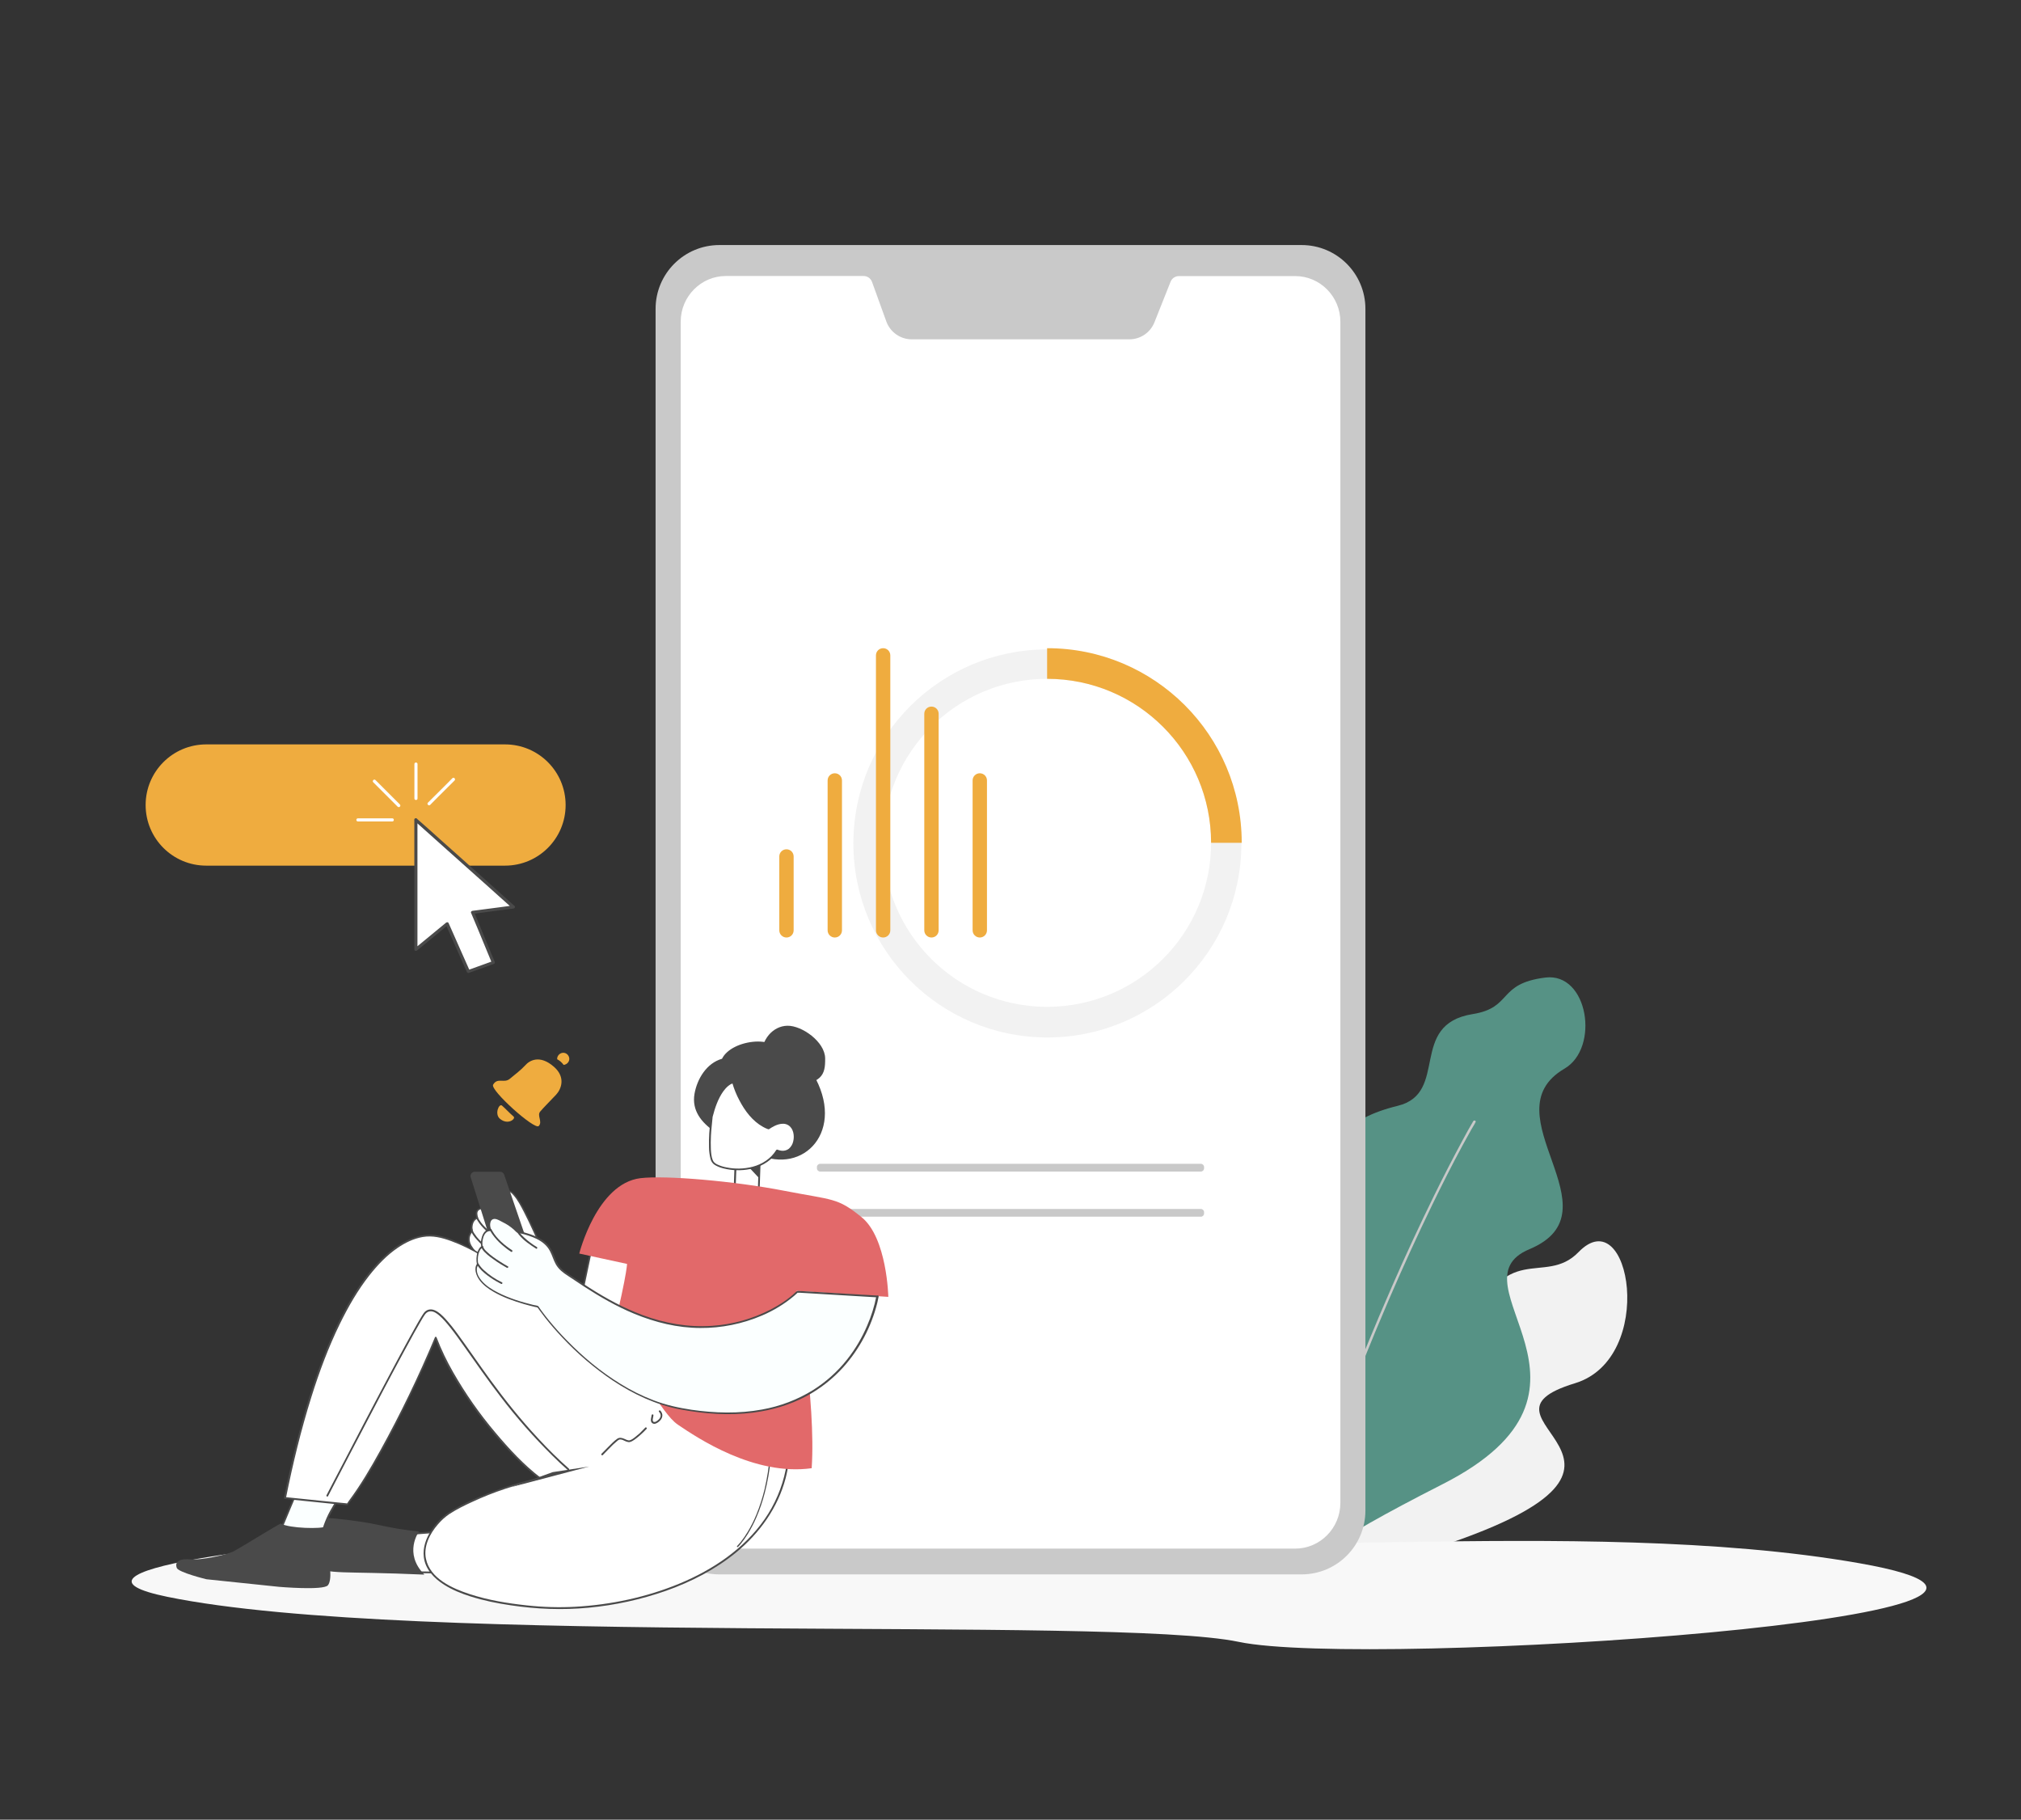 <?xml version="1.0" encoding="utf-8"?>
<!-- Generator: Adobe Illustrator 26.0.3, SVG Export Plug-In . SVG Version: 6.00 Build 0)  -->
<svg version="1.1" id="Layer_1" xmlns="http://www.w3.org/2000/svg" xmlns:xlink="http://www.w3.org/1999/xlink" x="0px" y="0px"
	 viewBox="0 0 2534 2281.2" style="enable-background:new 0 0 2534 2281.2;" xml:space="preserve">
<rect x="0" y="0" width="2534" height="2281.2" fill="#333333" stroke="none"/>
<style type="text/css">
	.st0{fill:#F2F2F2;}
	.st1{fill:#569285;}
	.st2{fill:#C9C9C9;}
	.st3{fill:#F8F8F8;}
	.st4{fill:#FFFFFF;}
	.st5{fill:#EFAC3F;}
	.st6{fill:#4A4A4A;}
	.st7{fill:#FBFFFF;}
	.st8{fill:#E2696A;}
</style>
<path class="st0" d="M1642.1,1978.9c27.5,7.7,3.9,13.3,167-41.4c317.6-106.5,15.6-157.8,165.6-203.4
	c103.1-31.3,69.2-231.2,4.5-164.4c-42.8,44.2-94.4-19.1-135.6,102.2c-16.4,48.2-72.3-20.7-95.2,3.3
	C1632.8,1795.9,1627.5,1841.1,1642.1,1978.9z"/>
<path class="st1" d="M1604.8,1992.8c34.6-34.1,52.3-55,204.4-132.4c232.1-118.2,6.8-251.9,108.5-294.4
	c114-47.7-52.6-169.8,43.9-226.3c44.5-26,29.7-120.9-24-114.2c-60.7,7.6-40.6,37.7-91.1,45.8c-81.3,13-29,99.1-94,115
	c-133.1,32.5-64.3,123-114.5,154.8C1424.6,1676.3,1551.4,1956.6,1604.8,1992.8z"/>
<path class="st2" d="M1847.3,1405.4c-4.6,7.7-8.9,15.5-13.1,23.4c-12.4,22.8-24.2,45.9-35.7,69.2c-18.4,37.5-36,75.3-52.7,113.6
	c-22.6,51.5-43.9,103.6-63.9,156.1c-25,65.4-48.3,131.5-69.9,198.1c-2.9,8.8-5.7,17.7-8.5,26.5c-0.6,1.8,2.3,2.6,2.9,0.8
	c21.7-68.2,45.1-135.9,70.3-203c20.4-54.2,42-107.9,64.9-161.2c17.2-39.9,35.3-79.5,54.3-118.7c12.1-24.9,24.6-49.7,37.8-74.1
	c3.7-6.8,7.4-13.5,11.2-20.3c1.6-2.9,3.6-5.7,5-8.7c0.1-0.1,0.1-0.2,0.2-0.3c0.4-0.7,0.1-1.6-0.6-2
	C1848.6,1404.6,1847.7,1404.8,1847.3,1405.4L1847.3,1405.4z"/>
<path class="st3" d="M2331.3,1959.7c375,66-615.5,132.7-778.1,98.6c-158.7-33.3-1036.6,6.6-1343.5-56.5s1066-140.4,1166.4-88
	C1476.5,1966.1,1979.3,1897.8,2331.3,1959.7z"/>
<path class="st2" d="M902,307.2h730c44.2,0,80,35.8,80,80v1506.5c0,44.2-35.8,80-80,80H902c-44.2,0-80-35.8-80-80V387.2
	C822,343,857.8,307.2,902,307.2z"/>
<path class="st4" d="M1624,1941.4H910.1c-31.1,0-56.6-25.7-56.6-57.2v-1481c0-31.5,25.5-57.2,56.6-57.2h172.7c4.8,0,9,3,10.6,7.5
	l17.9,49.5c4.9,13.4,17.6,22.4,31.9,22.4H1416c13.9,0,26.4-8.5,31.5-21.4l20.2-50.8c1.7-4.3,5.9-7.1,10.5-7.1H1624
	c31.1,0,56.6,25.7,56.6,57.2v1481C1680.5,1915.7,1655.1,1941.4,1624,1941.4z"/>
<path class="st0" d="M1312.9,1300.6c-134.3-0.2-243.1-109.2-242.9-243.6s109.2-243.1,243.6-242.9s243.1,109.2,242.9,243.6
	C1556.3,1192,1447.2,1300.8,1312.9,1300.6L1312.9,1300.6L1312.9,1300.6z M1312.9,851c-113.5,0-205.6,92-205.6,205.6
	s92,205.6,205.6,205.6s205.6-92,205.6-205.6S1426.4,851,1312.9,851z"/>
<path class="st5" d="M1556.9,1056.6h-38.4c0-113.5-92-205.6-205.6-205.6v-38.4c134.7-0.1,243.9,109,244,243.6V1056.6z"/>
<path class="st5" d="M1037.7,1166.3V978.4c0-5,4-9,9-9l0,0l0,0c5,0,9,4,9,9l0,0v187.9c0,5-4,9-9,9l0,0l0,0
	C1041.8,1175.3,1037.7,1171.3,1037.7,1166.3L1037.7,1166.3z"/>
<path class="st5" d="M1219.5,1166.3V978.4c0-5,4-9,9-9l0,0l0,0c5,0,9,4,9,9l0,0v187.9c0,5-4,9-9,9l0,0l0,0
	C1223.6,1175.3,1219.5,1171.3,1219.5,1166.3L1219.5,1166.3z"/>
<path class="st5" d="M1098.3,1166.3V821.6c0-5,4-9,9-9l0,0l0,0c5,0,9,4,9,9l0,0v344.7c0,5-4,9-9,9l0,0l0,0
	C1102.4,1175.3,1098.3,1171.3,1098.3,1166.3L1098.3,1166.3z"/>
<path class="st5" d="M1158.9,1166.3V894.8c0-5,4-9,9-9l0,0l0,0c5,0,9,4,9,9l0,0v271.5c0,5-4,9-9,9l0,0l0,0
	C1163,1175.3,1158.9,1171.3,1158.9,1166.3L1158.9,1166.3z"/>
<path class="st5" d="M977.1,1166.3v-92.6c0-5,4-9,9-9l0,0l0,0c5,0,9,4,9,9l0,0v92.6c0,5-4,9-9,9l0,0
	C981.2,1175.3,977.1,1171.3,977.1,1166.3z"/>
<path class="st2" d="M1028.3,1459h477.4c2.2,0,4,1.8,4,4v1.7c0,2.2-1.8,4-4,4h-477.4c-2.2,0-4-1.8-4-4v-1.7
	C1024.3,1460.8,1026.1,1459,1028.3,1459z"/>
<path class="st2" d="M1028.3,1515.6h477.4c2.2,0,4,1.8,4,4v1.7c0,2.2-1.8,4-4,4h-477.4c-2.2,0-4-1.8-4-4v-1.7
	C1024.3,1517.4,1026.1,1515.6,1028.3,1515.6z"/>
<path class="st6" d="M870.8,1371.2c-7.3,42.1,49.5,59.7,73.6,73c58,32,114.8-21.4,78.5-91.6c-7.6-14.7-40.7-49-75.9-46.8
	c-17.9,1.1-35.7,9.2-41.7,21.5C886.2,1332.7,874.2,1352.1,870.8,1371.2z"/>
<path class="st6" d="M954.8,1323.8c0.3,20.7,15.3,37.6,33.5,37.1c42.8-1.3,46.6-13.5,46.3-34.2s-29.1-41.1-47.3-40.8
	S954.6,1303.1,954.8,1323.8z"/>
<polygon class="st4" points="953,1440.9 922.1,1458.1 920.5,1505.2 950.8,1506.2 "/>
<path class="st6" d="M950.8,1507.3l-3.7-0.1l-26.5-0.9c-0.6,0-1.1-0.5-1.1-1.1l0.5-15.8l0.8-22.9l0.2-7.2c0-0.4,0-0.8,0-1.2
	c0.1-0.8,0.6-1,1.2-1.3l30.3-16.8c0.5-0.3,1.2-0.1,1.5,0.4c0.1,0.2,0.2,0.4,0.2,0.6l-0.3,8l-1.2,35.2l-0.8,22.1
	C951.8,1506.9,951.3,1507.4,950.8,1507.3c-0.6-0.1-1.1-0.5-1.1-1l0.3-8l1.2-35.2l0.8-22.1l1.7,1l-3.8,2.1l-27,15l0.6-1l-0.2,5.9
	l-0.9,25.3l-0.5,15.9l-1.1-1.1l3.7,0.1l26.5,0.9C952.2,1505.1,952.2,1507.4,950.8,1507.3z"/>
<polygon class="st6" points="952.4,1477.6 952.1,1461.3 936.8,1460.9 "/>
<path class="st4" d="M919.3,1357c0,0,12.4,45.7,44.4,57.6c41.1-28.5,42,40,10.6,27.8c-20.7,33.2-71.3,24.6-79.8,15.5s-2-57.9-2-57.9
	C903.3,1358.3,919.3,1357,919.3,1357z"/>
<path class="st6" d="M893.5,1399.9c0,0.1-0.1,0.3,0,0.4c-0.7,7.8-1.7,15.6-2.1,23.5c-0.3,5.7-0.3,11.3-0.1,17
	c0.3,4.5,0.6,9.2,2.3,13.4c1.1,2.8,3,4.3,5.7,5.6c3.6,1.7,7.5,3,11.5,3.7c10.8,2.2,22,2,32.8-0.8c12.2-3.2,23-10.2,29.7-21
	c0.3-0.4,0.8-0.6,1.3-0.5c1.2,0.5,2.4,0.8,3.7,1.1c3.8,0.9,7.7,0.1,10.8-2.2c2.8-2.4,4.8-5.8,5.5-9.4c1.7-6.9,0.3-16.1-6.2-20.1
	c-3.7-2.3-8.2-2.2-12.3-1c-3.1,0.9-6,2.3-8.8,4c-0.9,0.5-1.7,1-2.6,1.7s-1.5,0.4-2.5,0c-1.9-0.7-3.7-1.6-5.5-2.6
	c-13.2-7.3-22.7-20-29.6-33.2c-3.8-7.1-6.8-14.5-9-22.2l1.1,0.8c-0.2,0,0.3-0.1,0.1,0c-0.1,0-0.3,0.1-0.4,0.1
	c-0.5,0.1-1,0.3-1.5,0.5l0,0l-0.2,0.1l-0.5,0.2c-0.4,0.2-0.7,0.4-1.1,0.6c-0.8,0.5-1.7,1.1-2.4,1.7c-2.3,1.9-4.4,4.2-6.2,6.7
	c-6.8,9.5-10.6,21-13.5,32.2c-0.2,0.6-0.9,0.9-1.5,0.7c-0.5-0.2-0.8-0.7-0.7-1.3c1.9-7.7,4.5-15.2,7.8-22.4
	c3.2-6.8,7.4-13.7,13.5-18.3c1.9-1.4,4.2-2.9,6.7-3.1c0.5,0,0.9,0.3,1.1,0.8c0.5,1.9,1.2,3.8,1.8,5.7c3.3,9.4,7.8,18.4,13.3,26.7
	c7,10.4,16.5,19.9,28.5,24.4l-0.9,0.1c6.3-4.3,14.4-8.6,22.3-6.7c10.3,2.5,13.4,14.7,11.5,23.8c-1,4.6-3.4,9.1-7.4,11.8
	c-4.7,3.2-10.6,2.9-15.6,0.9l1.3-0.5c-0.9,1.4-1.9,2.8-2.9,4.1c-7.8,10.1-19.6,16.3-32,18.7c-10.9,2.2-22.2,1.9-33-0.8
	c-3.8-0.9-7.5-2.3-10.9-4.3c-2.8-1.7-4.7-4.4-5.5-7.6c-1.2-4.9-1.9-9.9-1.9-14.9c-0.2-5.8,0-11.6,0.3-17.4c0.5-7,1.1-14,2-20.9
	C891.5,1398.5,893.8,1398.5,893.5,1399.9z"/>
<path class="st4" d="M782.5,1574.1c0,0,141.5,61.2,130.5,128c-13.9,8.5-57.1,20.4-131,2.6c-80.8-19.4-116.2-100.9-118.4-106.5
	c-29.2,10.9-44.4-17.1-45.6-17.2c-5.8,0.1-11.4-1.9-15.8-5.6c-5.4-4.2-13.7-12.4-14.5-20.2c-0.3-4.1,1.1-8.2,3.8-11.3
	c0,0-2.3-13.9,6.9-16.8c-3.8-11.8,4-11.8,7.7-12.8c-4.2-5,2.3-14.6,10-12.9c9.7,2.1,21.3,17.8,28.5,26.6
	c-0.3-11.3-15.2-30.3-8.1-34.4c10.9-6.3,38.3,63.5,43.2,71.3s42.5,92.6,42.5,92.6l18.7-88.9L782.5,1574.1z"/>
<path class="st6" d="M741.9,1568.9l-2.3,11l-10,47.7l-6.3,30.2c-0.1,0.3-0.3,0.5-0.5,0.6c-0.5,0.3-1.2,0.2-1.6-0.4
	c-0.1-0.2-0.2-0.4-0.3-0.6c-5.5-11.9-10.6-23.9-16-35.9c-7.2-16-14.3-31.9-21.8-47.7c-1.7-3.5-3.6-6.9-5.4-10.4
	c-3.1-6-5.7-12.3-8.5-18.4c-4-8.8-8.1-17.5-12.5-26c-3.7-7.1-7.5-14.5-12.8-20.6c-1.4-1.6-3.1-3.6-5.1-4.1c-0.6-0.2-1.3-0.1-1.8,0.2
	c-1.2,0.9-1.3,2.5-1.1,3.9c0.6,5,3.4,9.9,5.4,14.4c2.1,4.8,4.4,9.8,4.5,15c0,0.3-0.1,0.6-0.3,0.8c-0.4,0.4-1.2,0.4-1.6,0l0,0l0,0
	c-2.8-3.4-5.5-6.9-8.4-10.3c-2.7-3.2-5.6-6.3-8.6-9.2c-2.7-2.5-5.7-5-9.2-6.3c-3.2-1.3-6.9-0.5-9.2,2c-2.1,2.1-3.6,5.8-1.5,8.5
	c0.1,0.1,0.2,0.3,0.2,0.4c0.2,0.6-0.1,1.2-0.8,1.4c-2,0.6-4.3,0.7-6,2c-2.9,2.2-1.8,6.5-0.9,9.4c0.2,0.6-0.2,1.2-0.8,1.4
	c-4.7,1.6-6.2,6.6-6.3,11.2c0,1.3,0.1,3,0.2,4.1c0.1,0.9-0.6,1.6-1.2,2.4c-3.5,5-3.2,10.8-0.2,16c3.2,5.3,7.5,9.8,12.5,13.4
	c4,2.9,8.7,4.6,13.7,4.7c1.6,0.1,2.2,1.2,3.1,2.4c3.8,5.1,8.6,9.5,14,12.8c9,5.2,19.2,5.5,28.8,1.9c0.6-0.1,1.2,0.2,1.4,0.8
	c0.1,0.2,0.1,0.3,0.2,0.4l0.2,0.4c0.2,0.6,0.5,1.2,0.8,1.7c5.3,11.5,11.7,22.6,19.1,32.9c12.1,17.5,27.1,32.8,44.2,45.4
	c10,7.3,20.9,13.4,32.4,18.1c14.2,5.8,29.3,9,44.4,11.6c25.4,4.4,51.9,6.3,77.5,2c7.5-1.2,14.8-3.1,21.9-5.8
	c2.3-0.9,4.5-2.1,6.7-3.2c0.2-0.1,0.3-0.1,0.4-0.2c-0.6,0.6-0.3,0.3-0.3-0.1c0-0.5,0.1-1,0.2-1.5c0.1-0.9,0.2-1.8,0.2-2.8
	c0.1-2,0.1-4-0.1-6c-1.4-17.4-12.2-32.9-23.8-45.3c-13.6-14.6-29.7-26.7-46.3-37.5c-14.1-9.1-28.7-17.4-43.7-24.9
	c-4.3-2.2-8.7-4.3-13.1-6.3c-1-0.5-2-0.9-3-1.4c-0.2,0-0.3-0.1-0.5-0.2c0.2,0.2,0.8,0.1,0.3,0.1c-0.3,0-0.7-0.1-1-0.1l-40.4-5.3
	c-1.4-0.2-1.4-2.4,0-2.2l5.2,0.7l26.3,3.5l9.2,1.2c0.7,0.1,1.4,0.2,2,0.5c8.9,3.9,17.5,8.3,26.1,12.8c16.5,8.7,32.4,18.4,47.6,29.3
	c16,11.6,31.5,24.7,43.2,40.8c5.2,7,9.3,14.8,12,23.1c1.2,3.9,2,8,2.3,12.1c0.1,2.1,0.1,4.1,0,6.2c-0.1,1.6,0.1,4.6-1.3,5.6
	c-2.2,1.3-4.5,2.5-6.8,3.3c-3.1,1.3-6.2,2.3-9.5,3.2c-9,2.4-18.3,4-27.6,4.7c-29.7,2.4-59.9-1.7-88.7-8.8
	c-24.5-6.1-47-18.6-65.9-35.2c-15-13.3-27.9-28.8-38.5-45.8c-5.2-8.3-10.2-16.9-13.8-26l1.4,0.8c-9.2,3.4-19.2,3.5-28.1-0.8
	c-5.6-2.8-10.5-6.8-14.5-11.6c-1.2-1.3-2.4-3-3.4-4.2c-0.2-0.2-0.3-0.4-0.5-0.6c-0.3-0.5,0.2,0.2,0.2,0c0,0.2,0.4,0,0,0.1h-1
	c-0.7,0-1.3-0.1-2-0.1c-9.8-1.1-18.1-8.7-23.7-16.4c-2.9-4-5.1-8.7-4.4-13.8c0.4-3.3,1.9-6.3,4.1-8.7l-0.3,1.1
	c-1.1-6.8,0.3-15.7,7.7-18.2l-0.8,1.4c-1.1-3.6-2-8.4,1.1-11.3c2-1.9,4.8-2.1,7.3-2.8l-0.5,1.9c-2.6-3.3-1.8-7.6,0.7-10.7
	c2.3-3.1,6.2-4.7,10-4.1c3.9,0.7,7.3,3.2,10.3,5.7c7.3,6.1,13.1,13.9,19.1,21.3l-1.9,0.8c-0.2-2.5-0.7-4.9-1.6-7.2
	c-1.9-5.4-4.6-10.5-6.6-15.8c-1.2-3.2-3.2-8.3-0.5-11.3c3.9-4.3,9.2,1.6,11.6,4.6c5.3,6.7,9.4,14.4,13.2,22
	c4.4,8.6,8.5,17.4,12.5,26.3c2.6,5.7,5,11.7,8.1,17.2c2.2,3.8,4.1,7.8,6,11.8c7.9,16.6,15.4,33.4,22.9,50.1
	c4.7,10.5,9.3,20.9,14,31.4l-2,0.3l2.3-11l10-47.8l6.3-30.2c0.2-0.6,0.8-0.8,1.4-0.6C741.7,1568,742,1568.5,741.9,1568.9
	L741.9,1568.9z"/>
<path class="st6" d="M637.3,1543.8c-0.8-1.2,1.2-2.4,1.9-1.1c1.5,2.4,3.2,5.4,3.1,8.4c-0.1,1.9-1,3.6-2.5,4.7
	c-7,6.2-16.4-1.7-22.1-6.1c-8.1-6.2-16.1-13.5-20.7-22.7c-0.6-1.3,1.3-2.4,1.9-1.1c2.4,4.6,5.6,8.9,9.3,12.5
	c3.3,3.3,6.8,6.4,10.5,9.2c3.3,2.6,6.9,5.5,10.8,7.2c2.8,1.2,6.2,1.6,8.7-0.6c1.1-0.8,1.8-2.1,1.8-3.5
	C640.1,1548.3,638.6,1545.8,637.3,1543.8L637.3,1543.8z"/>
<path class="st6" d="M615.9,1502.5c-1.4-0.2-0.8-2.4,0.6-2.2c3.5,0.5,6.5,3.1,9.1,5.3c3.5,3.1,6.8,6.3,9.9,9.8
	c2.8,3,5.7,6.1,8.2,9.4c2.3,3,4.8,6.4,5.7,10.1c0.7,2.5,0,5.1-1.9,6.8c-1.9,1.8-4.4,2.7-7,2.5c-4-0.3-7.3-2.5-10.5-4.8
	s-6.4-4.6-9.4-7.2c-6.4-5.4-12.5-11.6-16.2-19.1c-0.7-1.3,1.3-2.4,1.9-1.1c3.9,7.8,10.4,14.2,17.1,19.6c2.7,2.2,5.5,4.3,8.4,6.3
	s6.1,4.1,9.8,4c2.1-0.1,4-1.1,5.2-2.8c1.6-2.2,0.2-5.2-0.9-7.3c-3.6-6.7-9.2-12.2-14.4-17.7c-2.5-2.7-5.3-5.3-8.1-7.7
	C621.1,1504.8,618.7,1502.9,615.9,1502.5L615.9,1502.5z"/>
<path class="st6" d="M590.2,1540.9c-0.2-1.4,2.1-1.4,2.2,0c0.4,2.1,1.3,4.1,2.6,5.8c1.7,2.7,3.6,5.1,5.8,7.4
	c4.4,4.8,9.4,8.9,15,12.2c3.4,2,7.6,4,11.7,3.6c6.3-0.6,6.9-7.7,5.8-12.6c-0.3-1.4,1.8-2,2.2-0.6c0.8,3.6,1,7.8-0.9,11.1
	c-4.5,7.9-15.3,3.2-21-0.3c-6-3.7-11.3-8.3-15.9-13.6C594.5,1550.4,590.9,1545.9,590.2,1540.9L590.2,1540.9z"/>
<path d="M620.6,1571.2c-0.1-0.6,0.2-1.2,0.8-1.4l0,0c0.6-0.2,1.2,0.2,1.4,0.8l0,0l0,0c0.1,0.4,0.2,0.8,0.2,1.3
	c0.3,3.9-0.8,8.1-4.4,10.2c-0.5,0.3-1.2,0.1-1.5-0.4s-0.1-1.2,0.4-1.5c1-0.6,1.8-1.4,2.4-2.5c0.1-0.1,0.2-0.3,0.2-0.4l0,0
	c0-0.1,0-0.1,0.1-0.2c0.1-0.3,0.2-0.6,0.3-0.8c0-0.3,0.1-0.6,0.2-0.8c0.1-0.1,0.1-0.3,0.1-0.4v-0.2c0.1-0.9,0.1-1.8,0-2.7v-0.5
	c0-0.1,0-0.1,0-0.2L620.6,1571.2L620.6,1571.2z"/>
<polygon class="st4" points="509.1,1971.4 597.7,1971.7 576,1918.6 513.4,1923.2 "/>
<path class="st6" d="M513.5,1922l7.8-0.6l33.7-2.5l21.1-1.6c0.5,0,0.9,0.3,1.1,0.8l2.7,6.5l11.7,28.6l7.3,17.9
	c0.3,0.7-0.4,1.4-1.1,1.4h-0.2c-1.1,0.1-2.3,0-3.5,0h-7.3l-22.1-0.1l-25.6-0.1l-21.1-0.1h-8.8c-0.6,0-1.1-0.5-1.1-1.1l0.5-6
	l2.3-25.9l1.5-16.3c0.1-1.4,2.4-1.4,2.2,0l-0.5,6l-2.3,25.9l-1.5,16.3l-1.1-1.1h0.1c1.2-0.1,2.3-0.1,3.5,0h7.3l22.1,0.1l25.6,0.1
	l21.1,0.1h8.8l-1.1,1.4l-2.7-6.5l-11.7-28.6l-7.3-17.9l1.1,0.8l-7.8,0.6l-33.7,2.5l-21.1,1.6C512,1924.5,512,1922.2,513.5,1922z"/>
<path class="st6" d="M473.6,1911.5c-21.3-4.8-85.4-13.5-100.8-7c-41.5,17.3-9.9,46.9,16.5,58.5s36.6,6.3,142.8,11
	c-26.7-27.1-6.7-54.1-6.7-54.1C507.9,1918.2,490.6,1915.4,473.6,1911.5z"/>
<path class="st6" d="M799.2,1761.4l-11,13.2l-41.6-21.1C764.4,1753.3,782.2,1756,799.2,1761.4z"/>
<path class="st7" d="M445.9,1852c0,0-35.7,36.8-42.1,72.2c-11,9-51.2-8.3-51.2-8.3l30-71C424.4,1859.4,445.9,1852,445.9,1852z"/>
<path class="st6" d="M383.6,1845.4l-3.7,8.8l-16.1,38.1l-10.1,24.2l-0.4-1.5h0.1c6.4,2.7,12.9,5,19.5,6.9c4.8,1.5,9.6,2.5,14.6,3.3
	c4,0.6,8.3,0.9,12.2-0.2c0.8-0.2,1.5-0.5,2.2-0.9c0.4-0.2,0.7-0.4,1-0.6c0.2-0.3-0.1,0-0.1,0c0-0.2,0.1-0.3,0.1-0.5l0.2-1
	c0.7-3.3,1.6-6.5,2.7-9.6c2.2-6.3,4.9-12.5,8.1-18.3c5.9-10.7,12.7-20.9,20.4-30.3c3.4-4.3,7-8.5,10.8-12.5l1.1,1.9
	c-1,0.3-2.1,0.6-3.2,0.8c-6.9,1.2-14,1.5-21,0.9c-13.6-1-26.9-4.3-39.8-8.7c-1.4-0.5-0.8-2.7,0.6-2.2c8,2.8,16.1,5,24.4,6.7
	c9.5,1.9,19.1,2.6,28.8,2c3.2-0.1,6.4-0.7,9.5-1.6c1.1-0.4,1.8,1.1,1.1,1.9l-0.2,0.2c-4.6,5.1-9.1,10.3-13.3,15.8
	c-8,10.2-14.9,21.1-20.5,32.8c-3,6.1-5.3,12.5-6.9,19.2c-0.2,0.8-0.4,1.6-0.5,2.4c0,0.7-0.3,1.4-0.7,2c-0.6,0.6-1.3,1-2.1,1.3
	c-1.7,0.7-3.5,1.2-5.4,1.4c-4.6,0.3-9.2,0-13.7-1c-4.9-1-9.8-2.2-14.6-3.8c-5.6-1.8-11.2-3.8-16.6-6.1c-0.5-0.3-0.7-1-0.4-1.5
	l3.7-8.8l16.1-38.1l10.1-24.1C382.2,1843,384.1,1844.1,383.6,1845.4z"/>
<path class="st6" d="M293.2,1944.6c-9,4.7-41.5,11.5-54.1,10.3s-20.5,1.9-17.5,10.6c1.9,5.7,37.2,14.3,37.2,14.3l91,9.5
	c0,0,55.6,4.8,61.3-1.9s2.4-29.8-0.3-35.6s1.7-41.2-2.6-38.1s-45.3,2.6-56.2-3.8C342.4,1914.8,302.3,1939.9,293.2,1944.6z"/>
<path class="st4" d="M983.5,1768.5c0,0,24.2,68.9-24.3,137.6c-63,89.3-203.4,117.1-291,108.4c-194.9-19.2-130.9-102.1-103.5-118.5
	c28.5-17.1,69.3-33.2,112.4-42.8c-43.5-33.4-106.8-112.3-130.7-176.4c-22.9,55.1-73.1,160.4-110.8,209l-78.2-7.9
	c56.8-283,146.8-337.7,191.6-328.1c93.8,20,250.1,192,250.1,192L983.5,1768.5z"/>
<path class="st6" d="M798.3,1742.6l-1.3-1.4c-9.6-10.4-19.5-20.7-29.5-30.8c-18.7-18.9-37.9-37.2-57.7-55
	c-23-20.7-46.8-40.7-72-58.7c-22.3-16-46.1-31.3-72-40.8c-11.8-4.3-23.5-7.3-36-5.1c-11.4,2-21.9,7.2-31.4,13.7
	c-13.6,9.3-25.1,21.5-35.3,34.4c-14.6,18.6-26.5,39.4-36.9,60.6c-14.4,29.5-25.9,60.3-35.7,91.6c-13.1,41.7-23.4,84.2-32,127.1
	l-1.1-1.4l43.7,4.5l25,2.5l7.2,0.7c0.6,0.2,1.3,0.2,1.9,0.2c0.4-0.2,1.2-1.8,1.8-2.6c14.9-19.9,27.6-41.6,39.6-63.3
	c25.5-46.1,48.4-93.6,68.7-142.2c0.2-0.6,0.8-0.9,1.4-0.7c0.4,0.1,0.6,0.4,0.7,0.7c5.8,15.2,12.9,29.9,21,44
	c15.3,26.7,33,52,52.9,75.5c17,20.2,35.3,40.1,56.3,56.2c0.5,0.3,0.7,1,0.4,1.5c-0.1,0.2-0.4,0.4-0.6,0.5
	c-14.8,3.3-29.4,7.3-43.8,12.1c-14,4.6-27.8,10.1-41.2,16.3c-9.8,4.5-19.7,9.3-28.7,15.2c-5.5,3.7-10.4,8.1-14.7,13.2
	c-10.1,11.6-18.2,27.4-14.9,43.1c5.1,24.8,33.3,37.2,54.7,44.2c23.2,7.6,47.6,11.6,71.9,14.2c20.2,2.2,40.5,2.8,60.7,1.7
	c44.5-2.5,89-11.9,130.2-28.9c41.7-17.2,81.1-43.4,107.1-80.8c25.8-37.1,36.2-85,25.3-129.2c-0.4-1.7-0.9-3.4-1.4-5.1
	c-0.1-0.2-0.5-1-0.4-1.2c0.2-0.6,0.1,1,0.7,0.6c-0.6,0.4-4.4-0.6-5-0.7l-30.2-4.4l-94.6-13.7l-54.5-7.9c-1.4-0.2-0.8-2.4,0.6-2.2
	l22.7,3.3l99,14.3l62.6,9.2c0.4,0.1,0.7,0.4,0.8,0.8c0.5,1.4,0.9,2.8,1.2,4.2c7,26.1,6.3,54.7-0.5,80.7c-9.7,36.9-32.7,68.8-62,92.9
	c-26,21.3-56.4,36.9-88,48.1c-31.5,11-64.1,18.1-97.3,21.2c-32.5,3.1-64.7,1.8-97-3c-17.2-2.5-34.3-5.9-50.9-11.2
	c-11.4-3.6-22.8-8.2-32.9-14.6c-12.5-7.9-23.7-19.4-25.5-34.7c-1.5-11.9,2.9-23.8,9.4-33.7c5.7-8.9,13.1-16.5,21.9-22.3
	c14.8-9.6,31.4-16.9,47.8-23.4c21.5-8.5,43.7-15.3,66.2-20.3l-0.3,2c-10.9-8.6-21.3-17.9-30.9-27.9c-21.2-21.8-40.5-45.4-57.7-70.6
	c-16.9-24.6-32.2-50.6-42.7-78.6h2.2c-10.7,25.7-22.3,51-34.5,76.1c-12.5,25.8-25.6,51.3-39.8,76.2c-6.6,11.6-13.5,23.1-20.8,34.3
	c-3.2,4.8-6.4,9.7-9.8,14.4c-1.6,2.3-3.3,4.5-5,6.7c-0.7,0.9-1.1,1.9-2.3,2.1s-3-0.3-4.2-0.4l-9.2-0.9l-26.5-2.7l-38.1-3.9h-0.2
	c-0.6-0.1-1-0.8-0.8-1.4l0,0c2.3-11.7,4.8-23.4,7.5-35.1c9.1-40.2,19.8-80.1,33.5-118.9c10.1-28.7,21.8-56.9,36.5-83.6
	c10.4-19,22.3-37.4,36.8-53.5c10.1-11.2,21.6-21.6,34.9-29c9.4-5.2,19.8-9,30.5-9.6c15.7-1,31.4,5.7,45.2,12.2
	c26.5,12.3,50.8,29.2,73.9,46.8c24.5,18.7,47.8,38.9,70.4,59.9c18.2,16.9,36,34.3,53.3,52.1c7.1,7.3,14.2,14.7,21.1,22.3
	C800.9,1742.1,799.4,1743.7,798.3,1742.6z"/>
<path class="st6" d="M965.2,1824.6c0.1-1,1.6-1,1.5,0c-0.2,2-0.4,4-0.5,5.9c-1.4,13.8-3.8,27.5-7.3,41c-2.7,10.5-6.2,20.7-10.5,30.7
	c-3.1,7.3-6.8,14.3-10.9,21c-2.6,4.2-5.5,8.3-8.7,12.2c-1.1,1.4-2.3,2.7-3.5,3.9c-0.7,0.7-1.8-0.4-1.1-1.1l0.1-0.1
	c0.4-0.5,0.9-1,1.3-1.4c1-1.1,1.9-2.2,2.9-3.3c3.3-4.1,6.3-8.5,9-13c4.2-7,7.9-14.3,11-21.9c4.2-10.3,7.6-20.9,10.2-31.7
	C961.9,1852.8,964.2,1838.8,965.2,1824.6L965.2,1824.6z"/>
<path class="st6" d="M713.4,1841.2c1.1,1-0.5,2.6-1.6,1.6c-6.5-5.7-12.8-11.6-18.9-17.7c-23.4-23.1-45.1-47.7-65-73.8
	c-16-20.7-30.9-42.3-46.1-63.7c-5.5-7.8-11.1-15.7-17.1-23.2c-4.3-5.4-8.8-10.9-14.1-15.4c-3.1-2.7-7-5.3-11-5.1
	c-1.7,0.1-3.2,0.7-4.6,1.7c-0.4,0.3-0.8,0.7-1.2,1.1c-0.3,0.3-0.5,0.5-0.7,0.8c-2,2.8-3.8,5.8-5.5,8.8c-2.9,5-5.8,10-8.6,15.1
	c-8.1,14.7-16.1,29.5-24,44.3c-9.5,17.8-19,35.7-28.3,53.6c-9,17.2-18,34.4-27,51.6c-6.8,13.1-13.6,26.1-20.4,39.2l-8,15.5
	c-0.7,1.3-2.6,0.1-1.9-1.1l0.5-1c1.4-2.6,2.8-5.3,4.1-7.9l7.6-14.6l10.4-19.9c4.1-7.9,8.2-15.8,12.4-23.8
	c4.6-8.8,9.1-17.5,13.7-26.3c4.8-9.2,9.6-18.4,14.4-27.4s9.5-18,14.3-27c4.5-8.5,9-16.9,13.5-25.4c4-7.4,8-14.9,12.1-22.3
	c3.3-6,6.6-11.9,9.9-17.8c2.3-4,4.5-8,7-11.9c1.4-2.2,2.7-4.4,4.9-5.9c3.4-2.3,7.5-2.2,11.1-0.6c5,2.2,9.1,6.3,12.8,10.2
	c5.5,6.1,10.7,12.5,15.5,19.2c6.4,8.7,12.6,17.6,18.9,26.5c7.5,10.7,15.1,21.4,22.8,32c8.9,12.1,18,24.1,27.5,35.8
	c10.4,12.8,21.2,25.3,32.5,37.4C687.4,1817,700.1,1829.4,713.4,1841.2L713.4,1841.2z"/>
<polygon class="st6" points="693,1845.5 640.5,1864.4 738.7,1838.5 "/>
<path class="st6" d="M826.3,1770c-1-1,0.6-2.6,1.6-1.6c1.3,1.3,2.2,3,2.5,4.9c0.5,3.6-1.6,6.8-4.3,9c-2.1,1.7-5.2,3.6-7.8,2.1
	c-2.3-1.3-2.5-4.1-2-6.4l0.8-4.1c0.2-0.6,0.8-0.9,1.4-0.8c0.6,0.2,0.9,0.8,0.8,1.4l-0.8,4.3c-0.1,0.5-0.1,0.9-0.1,1.4
	c0,0.1,0,0.3,0,0.4v0.1c0,0.2,0.1,0.4,0.2,0.6c0.1,0.2,0,0.1,0.1,0.2s0.1,0.1,0.1,0.2c0.1,0.1,0.1,0.2,0.2,0.3c-0.1-0.2,0,0,0,0.1
	l0.3,0.2c-0.2-0.2-0.1-0.1,0,0l0.3,0.2c0.2,0.1,0,0,0.1,0l0.3,0.1h0.1c0.2,0,0.4,0,0.7,0h0.2l0.4-0.1c0.2-0.1,0.5-0.1,0.7-0.2
	c1.4-0.7,2.7-1.6,3.8-2.8c1.1-1,1.9-2.3,2.3-3.7c0.2-1,0.2-2-0.1-3c-0.1-0.4-0.3-0.8-0.5-1.1c-0.2-0.3-0.4-0.7-0.6-1l-0.2-0.2l0,0
	l-0.2-0.2c-0.1-0.1-0.1-0.2-0.2-0.2L826.3,1770z"/>
<path class="st6" d="M809.1,1789.7c1-1,2.6,0.6,1.6,1.6c-2.7,2.9-5.6,5.7-8.6,8.3c-2,1.8-4.2,3.5-6.4,5.1c-1.7,1.3-3.7,2.4-5.7,3
	c-2.8,0.7-5.6-0.9-8.1-2c-1.4-0.8-3-1.2-4.6-1.2c-1,0.2-2,0.7-2.8,1.4c-4,3.3-7.9,6.9-11.5,10.8c-2.4,2.4-4.9,4.9-7.2,7.4
	c-1,1-2.6-0.5-1.6-1.6c2.9-3,5.8-6,8.8-8.9c3.5-3.4,6.9-7.2,10.9-9.9c2.7-1.9,5.6-1.3,8.5-0.1c2.4,1,5.1,2.7,7.6,1.9
	c2.1-0.8,4-2,5.7-3.4c2.2-1.7,4.3-3.5,6.4-5.3C804.4,1794.4,806.8,1792.1,809.1,1789.7L809.1,1789.7z"/>
<path class="st8" d="M786.2,1584.5c0,0-0.1,18.4-28.5,128.9c53.2,0.8,68.2,56.4,92.5,72.8s95.5,64.4,167.5,54.4
	c5.7-83.1-18.8-222.3-18.8-222.3l114.9,7.5c0,0-1.5-73.9-33.5-99.9c-30.6-24.8-35.2-21.1-97.5-33.2S834.1,1473.2,803,1477
	c-54.7,6.7-76.7,94.5-76.7,94.5L786.2,1584.5z"/>
<path class="st6" d="M593.7,1469.2c-2.8,0.9-4.4,3.9-3.5,6.7l0,0l0,0l29.9,95.2h45.8l-33.8-98.6c-0.7-2.1-2.7-3.6-5-3.6h-31.7
	C594.7,1469,594.2,1469.1,593.7,1469.2z"/>
<path class="st7" d="M999.9,1619.1c0,0-39.9,42.1-115.9,44.3c-80.3,2.3-147.1-50.2-173.5-66.7c-27.2-17-3.1-40-61.1-52.7
	c-9.3-8.8-13.2-10.8-25.2-16.4c-8.4-4-13.5,6.5-8.8,14.3c-11.1-0.9-12.2,17.2-10.6,21c-4.2,1.9-7.8,11.1-5.8,21.9
	c-4.4,5.6-7.9,34,75.7,53.3c20.6,30.3,91,111.3,178.2,127.7c182.5,34.2,237.8-88.2,247.6-140.7L999.9,1619.1z"/>
<path class="st6" d="M1101.7,1625.3c-0.5,2.6-1.1,5.3-1.7,7.9c-7.5,30-22.1,57.8-42.7,80.8c-13.2,14.6-28.7,26.8-46.1,36.2
	c-20.7,11.1-43.5,17.7-66.8,20.7c-30.4,3.9-61.3,1.6-91.3-4c-30.5-5.7-59-19.1-84.7-36.2c-23.2-15.6-44.5-33.8-63.6-54.2
	c-7.4-7.9-14.5-16-21.2-24.5c-2.5-3.2-5-6.5-7.4-9.8l-1.6-2.3c-0.9-1.3-2.3-1.2-3.9-1.5c-4.6-1.1-9.2-2.3-13.7-3.6
	c-13-3.8-26.1-8.4-37.9-15.2c-6.8-3.9-13.5-8.7-18.1-15.1c-3.9-5.4-7.3-14.4-2.7-20.4l-0.3,1.1c-1-5-0.8-10.3,0.6-15.2
	c1-3.1,2.6-6.5,5.6-8l-0.5,1.3c-1.5-4-0.5-9.6,0.8-13.5c1.7-5,5.3-9.2,10.9-8.9l-1,1.7c-2.4-4.2-2.9-9.8,0.1-13.8
	c3.5-4.6,8.4-2.9,12.8-0.8c5.3,2.3,10.3,5.2,15,8.6c2.5,1.9,4.6,4.5,7.2,6.2c1.6,1.1,4.5,1.3,6.3,1.8s3.7,1,5.5,1.6
	c5.6,1.6,10.9,3.8,16,6.6c6.5,3.6,11.8,9.1,15.1,15.8c2.7,5.6,4.3,11.6,7.6,16.8c4.1,6.5,10.5,10.2,16.7,14.3
	c7.5,4.9,14.9,10,22.5,14.8c21,13.4,43,25.4,66.4,34.1c27.9,10.4,57.5,15.6,87.3,13.5c25.6-1.7,50.6-8.7,73.5-20.5
	c11.2-5.9,22.2-13,31.4-21.8c1.5-1.4,2-1.6,4.1-1.4l15.8,0.9l52.2,3.1l30.6,1.8c1.4,0.1,1.4,2.3,0,2.2l-2.2-0.1l-40.4-2.4l-48.5-2.9
	l-6.8-0.4c-0.4,0-2.5,0.2-2.8-0.2c0.5,0.5,0.9-0.8,0.5-0.1c-0.3,0.3-0.6,0.6-0.9,0.9c-1.2,1.2-2.5,2.3-3.8,3.4
	c-12,10.1-25.5,18.3-40,24.5c-24.5,10.5-51,15.9-77.7,15.7c-28.5-0.1-56.5-7-82.8-17.9c-21.8-9-42.3-20.8-62.1-33.6
	c-6.9-4.5-13.7-9.2-20.7-13.7c-6.2-4-11.7-8.1-15.4-14.6c-3-5.3-4.5-11.3-7.4-16.7c-3.8-7.2-10.1-12.1-17.3-15.5
	c-6.1-2.8-12.5-5-19-6.4c-1.6-0.4-3.6-0.4-5-1.3s-2.7-2.6-4-3.7c-2.2-1.9-4.5-3.7-6.9-5.3c-2.3-1.5-4.7-2.8-7.1-4
	c-2.8-1.4-6.4-3.8-9.6-4c-7.1-0.4-7,9.2-4.6,13.5c0.1,0.2,0.2,0.4,0.1,0.6c0,0.6-0.5,1.1-1.1,1.1l0,0c-5.2-0.3-8,4.1-9.2,8.6
	c-0.9,3.3-1.6,7.7-0.4,11c0.1,0.5-0.1,1-0.5,1.3c-2.9,1.5-4.2,5.1-5,8c-0.5,2.1-0.8,4.2-0.8,6.3c0,1,0,2,0.1,3
	c0.2,1.2,0.4,2.4,0.5,3.7c-0.1,0.9-1.1,2-1.4,3.1c-0.4,1.4-0.6,2.9-0.4,4.4c0.3,4.7,2.8,9.1,5.8,12.6c5.6,6.7,13.3,11.4,21,15.3
	c14,7.1,29.1,11.7,44.3,15.4c1.7,0.4,4.6,0.5,6,1.6c0.5,0.6,1,1.2,1.3,1.9c1.1,1.6,2.2,3.1,3.3,4.6c2.7,3.7,5.5,7.2,8.3,10.7
	c7.2,8.8,14.8,17.4,22.8,25.5c20.1,20.6,42.4,39.3,67,54.4c13.3,8.3,27.4,15.3,42.1,20.9c15.3,5.8,31,9.3,47.1,11.7
	c29.3,4.3,59.5,5.1,88.7-0.3c22.6-4,44.3-12.3,63.9-24.4c16.3-10.3,30.8-23.3,42.7-38.4c10.3-13,18.7-27.3,25.2-42.6
	c5.1-11.8,9-24.1,11.4-36.7C1099.7,1623.3,1101.8,1623.9,1101.7,1625.3z"/>
<path class="st6" d="M629.4,1607.6c1.3,0.6,0.2,2.6-1.1,1.9c-1-0.5-2-1-3-1.6c-4.9-2.6-9.6-5.6-14-8.9c-5-3.8-10.1-8.2-13.2-13.7
	l0,0c-0.3-0.5-0.1-1.2,0.4-1.5s1.2-0.1,1.5,0.4l0,0l0,0c1.8,2.9,3.9,5.6,6.5,7.9C613.3,1598.4,621,1603.6,629.4,1607.6L629.4,1607.6
	z"/>
<path class="st6" d="M636.7,1587.3c0.6,0.3,0.7,1,0.4,1.6s-1,0.7-1.6,0.4c-1.3-0.7-2.6-1.5-3.8-2.2c-5.8-3.3-11.3-7-16.6-11
	c-2.8-2-5.3-4.3-7.7-6.7c-1.6-1.7-3.4-3.8-3.8-6.2c-0.2-1.4,1.9-2,2.2-0.6c0.5,2.6,2.7,4.8,4.5,6.5c4.9,4.8,10.7,8.7,16.5,12.4
	c3.2,2.1,6.5,4.1,9.9,6L636.7,1587.3z"/>
<path class="st6" d="M642,1567.3c1.2,0.8,0.1,2.8-1.1,2c-4.1-2.6-7.9-5.6-11.6-8.8c-4.4-3.8-8.3-8.1-11.7-12.8
	c-1.2-1.7-2.3-3.4-3.2-5.3c-0.6-1.3,1.4-2.5,1.9-1.1c0.3,0.6,0.6,1.2,0.9,1.7C623,1553.1,632.5,1561,642,1567.3L642,1567.3z"/>
<path class="st6" d="M673.2,1563.4c1.2,0.8,0.1,2.7-1.1,1.9c-3.7-2.3-7.3-4.8-10.8-7.4c-3.8-2.8-7.3-6-10.3-9.6
	c-1-1.1-1.9-2.4-2.6-3.7c-0.6-1.3,1.3-2.4,2-1.1c0.2,0.4,0.4,0.8,0.7,1.1c1.8,2.5,3.8,4.8,6.1,6.8
	C662,1555.9,667.4,1559.9,673.2,1563.4L673.2,1563.4z"/>
<path class="st5" d="M694.7,1337.5c15,13.2,8.9,28.1,2.5,34.9s-15.6,16-19.9,21.1c-4.3,5.1,3.3,12.7-1.8,18.1s-61.3-45.1-57.2-51.8
	c5.4-9.4,13.7-1.5,20.7-7.2c7.1-5.8,14.5-11.5,19.6-17.1C663.6,1329.7,676.6,1321.5,694.7,1337.5z"/>
<path class="st5" d="M644,1399.8c3,2.6-6.9,11.2-17.1,2.8c-7.2-5.9-1.2-19.7,2.5-16.6C635.2,1391.1,637.3,1393.9,644,1399.8z"/>
<path class="st5" d="M713.8,1326.9c0.3,4.1-3,7.7-7.1,8.1l0,0c-2.1-3-4.9-5.4-8.1-7.1c-0.3-4.1,3-7.7,7.1-8.1
	C709.8,1319.5,713.4,1322.7,713.8,1326.9L713.8,1326.9z"/>
<path class="st5" d="M258.6,933.2h374.6c42,0,76,34,76,76v0c0,42-34,76-76,76H258.6c-42,0-76-34-76-76v0
	C182.6,967.2,216.6,933.2,258.6,933.2z"/>
<path class="st4" d="M523.5,1001v-43.2c0-2.5-3.9-2.5-3.9,0v43.2C519.6,1003.5,523.5,1003.5,523.5,1001z"/>
<path class="st4" d="M539.4,1009l10.2-10.3l16.6-16.5l3.8-3.8c1.7-1.8-1-4.6-2.8-2.8L556.9,986l-16.6,16.5l-3.8,3.8
	C534.8,1008,537.6,1010.8,539.4,1009L539.4,1009z"/>
<path class="st4" d="M501.4,1008.5l-10.3-10.3l-16.5-16.5l-3.8-3.8c-1.8-1.8-4.6,1-2.8,2.8l10.3,10.3l16.5,16.5l3.8,3.8
	C500.5,1013.1,503.2,1010.3,501.4,1008.5L501.4,1008.5z"/>
<path class="st4" d="M491.9,1025.9h-43.2c-2.5,0-2.5,3.9,0,3.9h43.2C494.4,1029.8,494.4,1025.9,491.9,1025.9z"/>
<g id="Layer_4">
	<polygon class="st4" points="521.5,1027.6 521.5,1190.1 560.7,1157.7 587.3,1217.5 618.6,1206.3 592.6,1143.4 643.8,1136.7 	"/>
	<path class="st6" d="M519.5,1027.6v155.9c0,2.1-0.1,4.2,0,6.4v0.3c0,1.1,1,2,2,1.9c0.5,0,0.9-0.2,1.3-0.5l13.3-10.9l21.1-17.4
		l4.8-4l-3.1-0.4l9,20.2l14.3,32.3l3.3,7.4c0.5,0.8,1.4,1.1,2.2,0.9l27.4-9.8l3.9-1.4c0.9-0.3,1.8-1.4,1.4-2.4l-8.8-21.2l-14-33.9
		l-3.2-7.8l-1.9,2.5l17.3-2.3l27.6-3.6l6.3-0.8c1.5-0.2,2.8-2.1,1.4-3.3l-3.3-2.9l-8.9-8l-13.1-11.8l-16.1-14.4l-17.5-15.7
		l-17.7-15.8l-16.6-14.8l-13.9-12.5l-10.2-9c-1.6-1.4-3.2-2.9-4.8-4.2l-0.2-0.2c-1.9-1.7-4.7,1.1-2.8,2.8l3.3,2.9l8.9,8l13.1,11.7
		l16.1,14.4l17.6,15.7l17.7,15.8l16.6,14.8l13.9,12.5l10.1,9c1.6,1.4,3.1,2.9,4.8,4.2l0.2,0.2l1.4-3.3l-17.3,2.3l-27.6,3.6l-6.3,0.8
		c-1.1,0.1-2.4,1.2-1.9,2.5l8.9,21.2l14,33.9l3.2,7.8l1.4-2.4l-27.4,9.9l-3.9,1.4l2.2,0.9l-9-20.2l-14.3-32.3l-3.3-7.4
		c-0.6-1.3-2.2-1.1-3.1-0.4l-13.3,10.9l-21.1,17.4l-4.8,4l3.3,1.4v-155.9c0-2.1,0.1-4.2,0-6.3v-0.3
		C523.5,1025.1,519.5,1025,519.5,1027.6z"/>
</g>
</svg>
